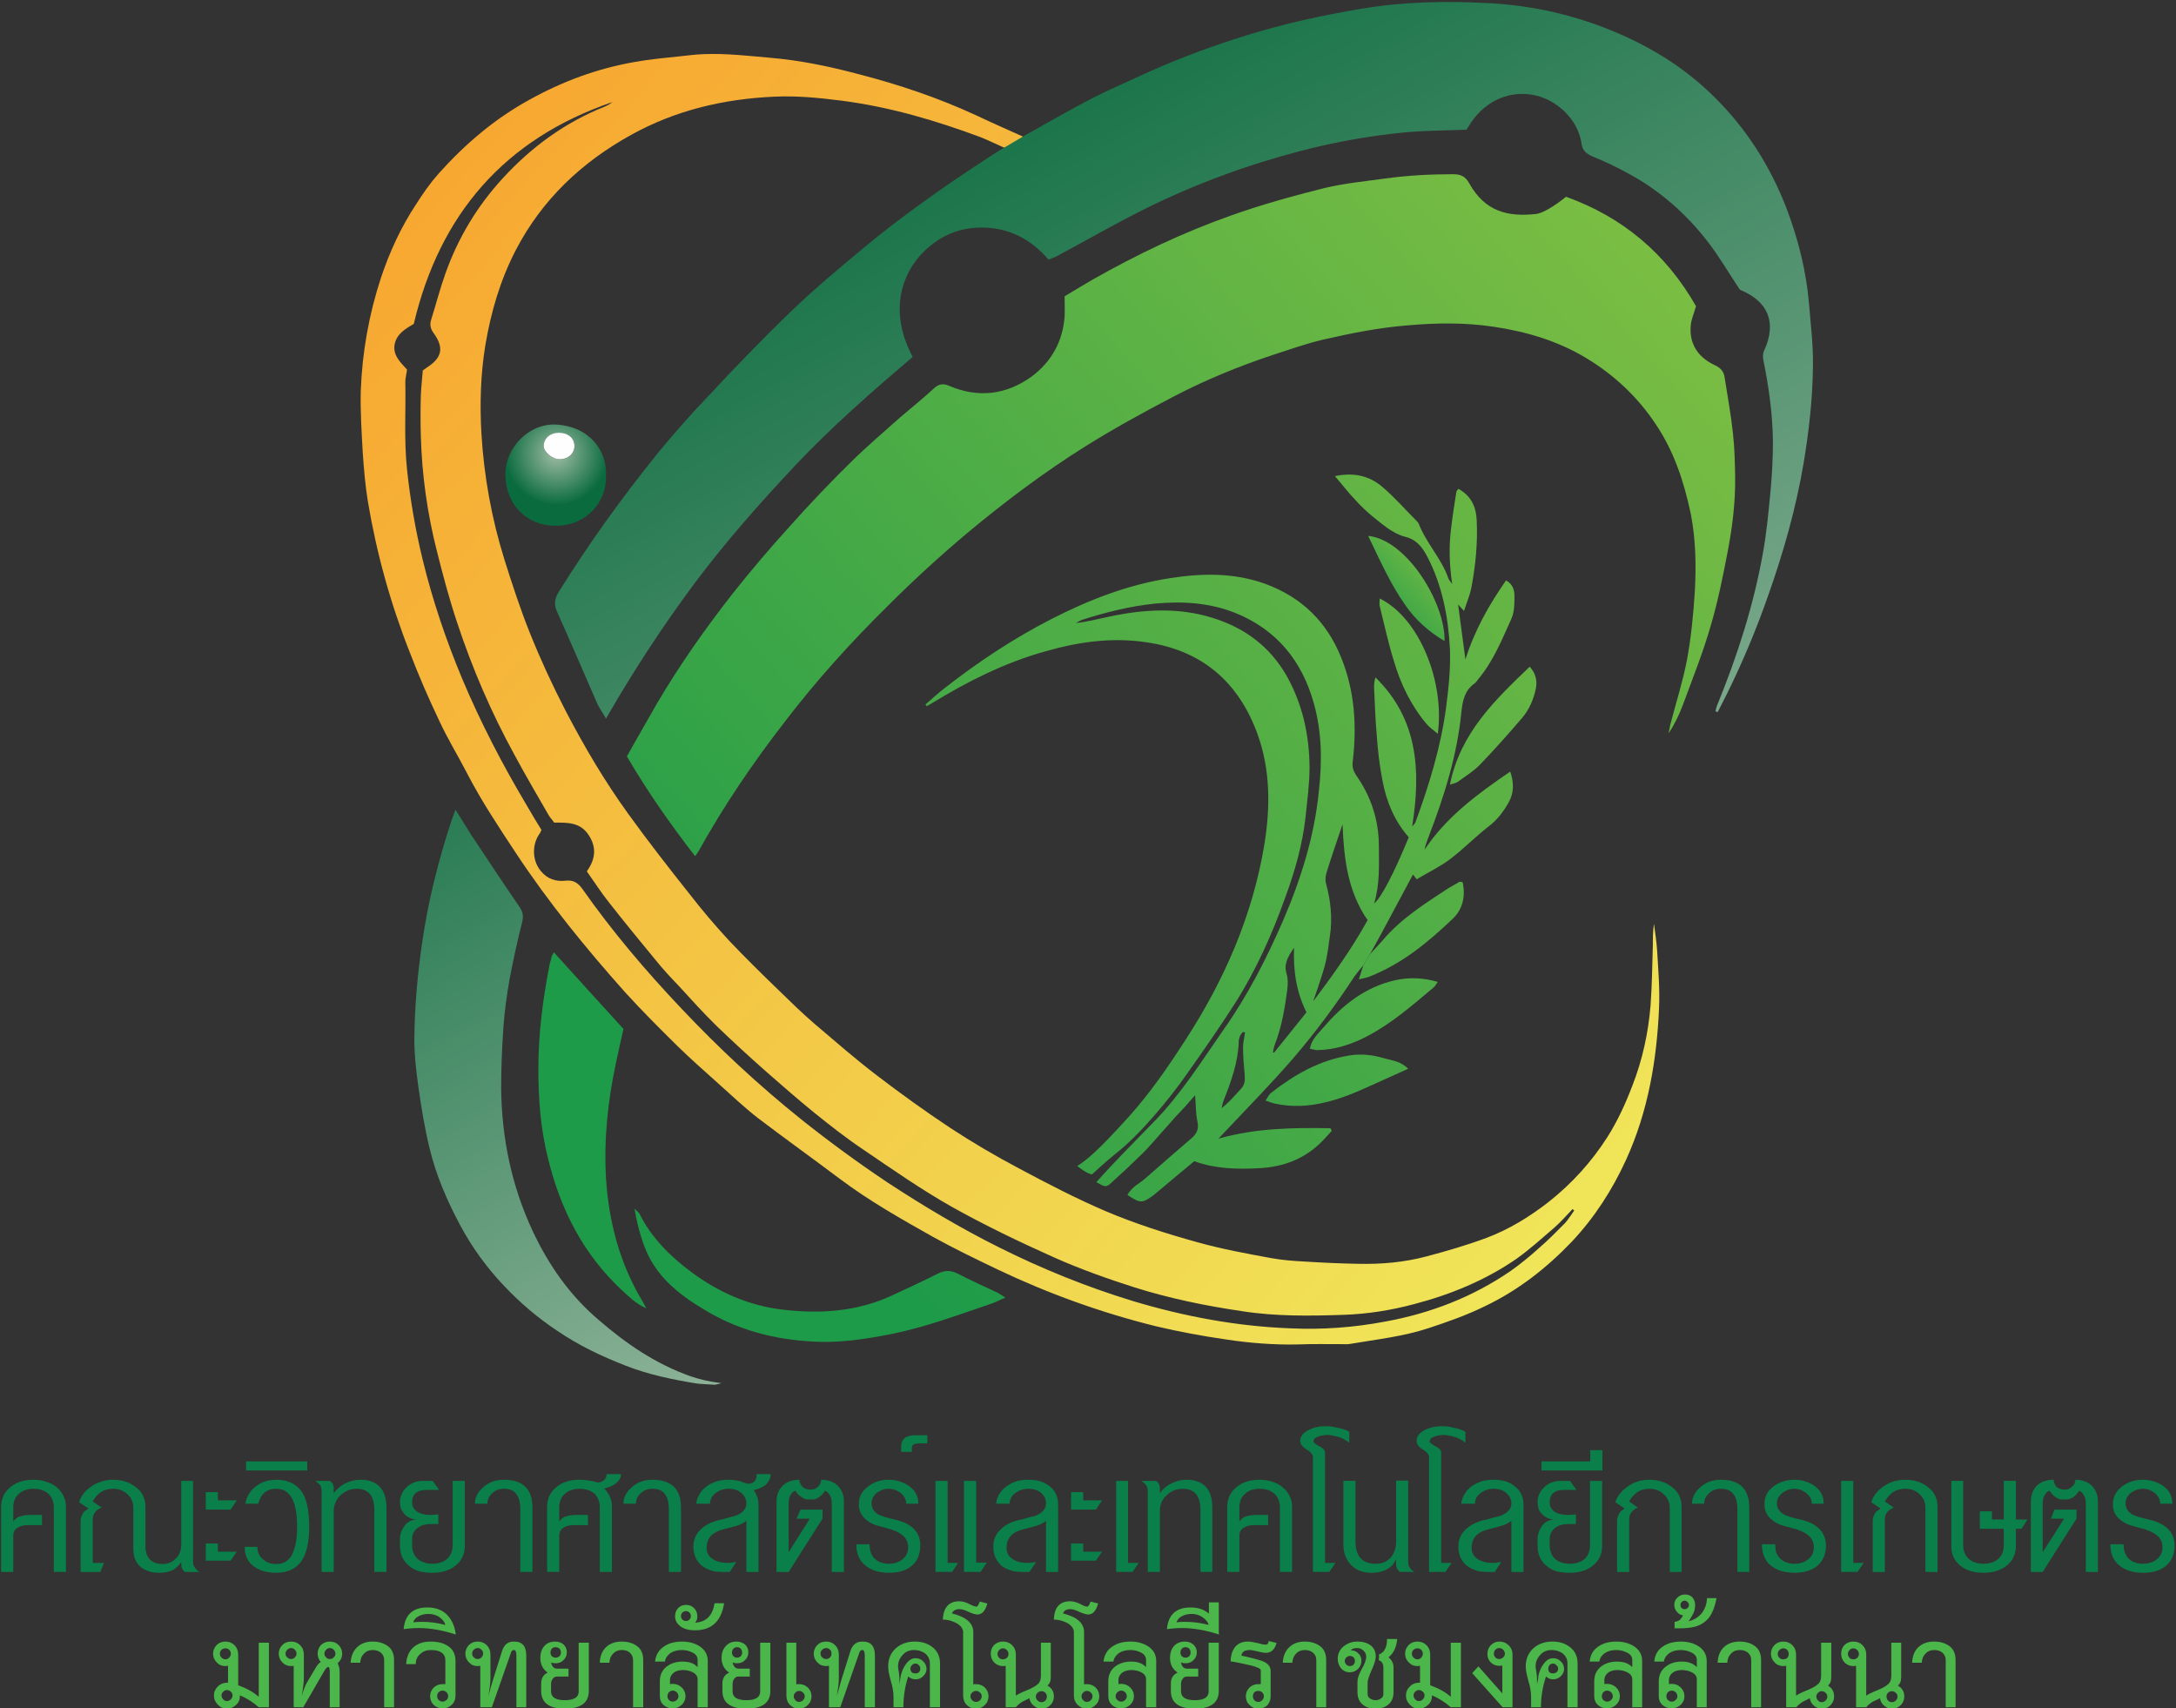 <svg version="1.2" xmlns="http://www.w3.org/2000/svg" viewBox="0 0 772 606" width="772" height="606"><rect x="0" y="0" width="772" height="606" fill="#333333" stroke="none"/><defs><linearGradient id="P" gradientUnits="userSpaceOnUse"/><linearGradient id="g1" x2="1" href="#P" gradientTransform="matrix(480.638,445.383,-258.223,278.663,342.275,-206.479)"><stop stop-color="#f8a32e"/><stop offset="1" stop-color="#efeb5d"/></linearGradient><linearGradient id="g2" x2="1" href="#P" gradientTransform="matrix(259.876,451.831,-685.153,394.074,433.699,-101.416)"><stop offset=".07" stop-color="#0a6b3f"/><stop offset="1" stop-color="#a1bda5"/></linearGradient><linearGradient id="g3" x2="1" href="#P" gradientTransform="matrix(182.017,316.462,-105.539,60.702,286.454,103.645)"><stop offset=".07" stop-color="#0a6b3f"/><stop offset="1" stop-color="#a1bda5"/></linearGradient><radialGradient id="g4" cx="0" cy="0" r="1" href="#P" gradientTransform="matrix(-1,18.332,-18.332,-1,197.395,160.865)"><stop stop-color="#a1bda5"/><stop offset="1" stop-color="#0a6b3f"/></radialGradient><linearGradient id="g5" x2="1" href="#P" gradientTransform="matrix(429.357,-383.559,256.384,286.996,82.223,296.19)"><stop offset=".07" stop-color="#1e9b49"/><stop offset="1" stop-color="#87c242"/></linearGradient><linearGradient id="g6" x2="1" href="#P" gradientTransform="matrix(469.575,-419.487,335.782,375.875,68.768,351.519)"><stop offset=".07" stop-color="#1e9b49"/><stop offset="1" stop-color="#87c242"/></linearGradient><linearGradient id="g7" x2="1" href="#P" gradientTransform="matrix(676.626,-604.453,1123.173,1257.282,91.964,257.492)"><stop offset=".07" stop-color="#1e9b49"/><stop offset="1" stop-color="#87c242"/></linearGradient><linearGradient id="g8" x2="1" href="#P" gradientTransform="matrix(566.45,-506.029,655.639,733.924,250.795,456.936)"><stop offset=".07" stop-color="#1e9b49"/><stop offset="1" stop-color="#87c242"/></linearGradient><linearGradient id="g9" x2="1" href="#P" gradientTransform="matrix(413.431,-369.332,212.161,237.493,301.605,525.43)"><stop offset=".07" stop-color="#1e9b49"/><stop offset="1" stop-color="#87c242"/></linearGradient><linearGradient id="g10" x2="1" href="#P" gradientTransform="matrix(383.496,-342.59,111.141,124.412,303.34,505.095)"><stop offset=".07" stop-color="#1e9b49"/><stop offset="1" stop-color="#87c242"/></linearGradient><linearGradient id="g11" x2="1" href="#P" gradientTransform="matrix(934.014,-834.386,2157.555,2415.172,-133.026,728.941)"><stop offset=".07" stop-color="#1e9b49"/><stop offset="1" stop-color="#87c242"/></linearGradient><linearGradient id="g12" x2="1" href="#P" gradientTransform="matrix(388.673,-347.215,101.071,113.14,253.139,458.121)"><stop offset=".07" stop-color="#1e9b49"/><stop offset="1" stop-color="#87c242"/></linearGradient><linearGradient id="g13" x2="1" href="#P" gradientTransform="matrix(378.364,-338.005,77.159,86.372,290.356,486.313)"><stop offset=".07" stop-color="#1e9b49"/><stop offset="1" stop-color="#87c242"/></linearGradient><linearGradient id="g14" x2="1" href="#P" gradientTransform="matrix(33.575,-29.994,115.032,128.767,461.469,200.592)"><stop offset=".07" stop-color="#1e9b49"/><stop offset="1" stop-color="#87c242"/></linearGradient></defs><style>.a{fill:url(#g1)}.b{fill:url(#g2)}.c{fill:url(#g3)}.d{fill:url(#g4)}.e{fill:url(#g5)}.f{fill:url(#g6)}.g{fill:url(#g7)}.h{fill:url(#g8)}.i{fill:url(#g9)}.j{fill:url(#g10)}.k{fill:url(#g11)}.l{fill:url(#g12)}.m{fill:url(#g13)}.n{fill:url(#g14)}.o{fill:#fefefe}.p{fill:#0a7f49}.q{fill:#4bb74a}</style><path fill-rule="evenodd" class="a" d="m587.9 337c0.4 6.8 1 13.7 0.7 20.5-0.8 18.6-3.9 36.8-11.7 53.9-4.9 10.7-11.2 20.5-19.3 29.1-9 9.4-19.1 17.3-30.9 22.9-6.3 3.1-13.1 5.5-19.8 7.7-9 3-18.5 4-27.8 5.6-1 0.2-2.1 0.1-3.1 0.1-5.2 0-10.3-0.1-15.4 0.1-8.7 0.2-17.4-0.5-25.9-1.8-8.2-1.2-16.4-2.7-24.4-4.6-19.5-4.8-38.3-11.6-56.4-20.2-7.7-3.7-15.4-7.4-22.8-11.5-11.4-6.4-22.7-12.8-33.1-20.6-9.7-7.3-19.5-14.3-29.1-21.6-4.9-3.8-9.4-8.1-14-12.2-4.9-4.4-9.8-8.7-14.5-13.3-6.4-6.3-12.7-12.6-18.7-19.2-13.9-15.6-27.1-31.8-38.6-49.2-6.2-9.4-12.4-18.7-17.5-28.6-3.2-6.2-6.9-12.2-9.8-18.5-3.7-7.8-7.2-15.8-10.3-23.9-6.9-17.4-11.9-35.4-15-53.9-0.9-5.6-1.4-11.4-1.8-17.2-0.4-7.3-0.9-14.7-0.7-22 0.5-13.7 2.9-27.1 7.2-40.2 3.1-9.2 7.1-17.9 12.4-25.9 2.4-3.8 5-7.5 7.9-10.8 9.4-10.5 19.9-19.5 32.3-26.3 11.7-6.5 24.1-11.1 37.3-13.4 5.5-1 11.2-1.5 16.8-2.1 2.6-0.3 5.2-0.6 7.8-0.7 7.9-0.3 15.7 0.6 23.6 1.3 10.7 0.9 21.1 3.1 31.3 5.8 14.3 3.7 28.3 8.4 41.7 14.6 4.2 2 12.9 5.9 17.2 7.8-0.7 0.3 0.1-0.3-0.6 0.1-1.4 0.9-3.6 2.5-5.1 3-0.1 0-1.5 0.6-1.5 0.6-1.6-0.7-6.7-3.1-8.3-3.7-16.1-6-32.4-10.8-49.5-13-7.9-1-15.9-1.8-23.9-1.4-17.8 0.8-34.9 4.8-50.6 13.5-17.6 9.7-31.7 23-41 40.9-5.5 10.6-8.8 21.9-10.8 33.7-1.7 10.4-2 20.9-1.4 31.4 0.9 15.1 3.6 30 8.1 44.5 2.8 8.9 5.7 17.8 9.2 26.5 3.7 9.2 7.9 18.3 12.5 27.2 6.6 12.7 13.9 25.1 22.3 36.7 7 9.7 14.4 19.2 21.8 28.5 4.4 5.7 9.1 11.2 14 16.5 5.7 6 11.6 11.8 17.5 17.5 4.2 4.1 8.3 8.1 12.7 11.9 7.3 6.2 14.5 12.5 22.1 18.3 8.5 6.5 17.1 12.7 26 18.6 7.9 5.2 16.1 10 24.4 14.4 10.1 5.4 20.3 10.7 30.8 15.2 10.6 4.5 21.6 8 32.8 11.1 8.6 2.4 17.4 4 26.1 5.6 3.9 0.7 7.8 1 11.8 1.2 6.3 0.4 12.6 0.7 18.9 0.8 8.1 0.2 16.3-0.5 24.2-2.6 7.2-1.9 14.4-4 21.4-6.6 8-3 15.3-7.5 22.1-12.8 8.2-6.5 15.2-14.2 20.8-23 3.6-5.7 6.4-11.8 8.8-18.1 3.6-9.2 5.7-18.8 6.5-28.7 0.5-7.1 0.6-14.2 0.8-21.2 0-2.5 0-5 0.4-7.6 0.4 3.1 0.9 6.2 1.1 9.3zm-29.4 92.4q-0.3-0.2-0.6-0.5c-2.2 2.3-4.3 4.7-6.6 6.7-4.3 3.7-8.5 7.5-13.1 10.8-11.1 7.7-23.5 12.8-36.5 16.2-8.2 2.2-16.5 3.5-24.9 3.8-12.1 0.4-24.1 0.6-36.2-1.3-12.9-1.9-25.6-4.5-38-8.4-9.7-3.1-19.3-6.5-28.5-10.6-12.3-5.5-24.6-11.4-36.4-18-10.8-6.1-21.1-13.3-31.4-20.3-6-4-11.7-8.5-17.3-13-5.8-4.7-11.5-9.7-17.1-14.6-6-5.3-11.9-10.7-17.7-16.3-4.7-4.6-9.1-9.5-13.5-14.3-2.7-2.8-5.4-5.7-7.9-8.8-5.6-6.8-11.2-13.6-16.6-20.5-2.9-3.6-5.3-7.4-8-11.2 3.1-4.4 3.5-8.5 0.7-12.8-3-4.7-7.6-4.5-12.3-4.5-0.7-1.1-1.6-1.9-2.1-2.9-4-7-8.1-13.9-11.9-21-8.3-15.1-15.1-30.9-20.5-47.3-2.7-8.1-4.9-16.4-7-24.7q-5.2-20.3-5.8-41.2-0.2-7.1 0-14.3c0.1-3.1 0.5-6.2 0.7-9 0.8-0.5 1.1-0.8 1.4-1 5.5-3.5 6.2-7.1 2.4-12.3-1.1-1.5-1.4-3-0.8-4.8 1.7-5.4 3.1-10.9 5-16.2 4.5-12.7 11.3-24 20.4-33.9 10.2-11.1 22.1-19.8 36.2-25.4q0.7-0.3 1.4-0.7c0.4-0.2 0.8-0.6 1.3-0.9-38.3 13.1-61.3 39.8-70.5 78.7-3.1 1.8-6.1 3.6-6.8 7.3-0.7 4 2.3 6.5 4.4 8.9-0.2 1.7-0.6 3-0.6 4.3 0.2 10.4-0.5 20.7 0.6 31.1q1.7 16.1 5.5 31.8c3.5 14.5 8.3 28.6 14 42.3 6.6 15.7 14.4 30.7 23.1 45.3 1.7 2.9 3.4 5.8 5.1 8.5-0.4 0.8-0.5 1.2-0.8 1.5-2.7 4-2.4 9.6 0.6 13.1 2.3 2.8 5.3 3.8 8.8 3.4 2.7-0.3 4.3 0.7 5.9 2.9 10.6 15.1 22.5 29.1 35.2 42.5 13.2 14 27.4 27.2 42.5 39.3q14.8 11.8 30.5 22.3c12.8 8.4 25.9 16.2 39.5 23 15.4 7.7 31.2 14.1 47.6 19.1 18.3 5.5 37 9 56.1 9.7 11.2 0.5 22.3-0.3 33.4-2.4 16-2.9 31.1-8.7 44.6-18 3.4-2.4 6.7-5.1 9.8-7.9 3.3-2.8 6.3-5.9 9.4-9 1.2-1.3 2.2-3 3.3-4.5z"/><path class="b" d="m641.8 107.7c-1-11.6-3.8-22.7-7.9-33.6-5.8-15.1-14.3-28.5-25.8-39.8-9.7-9.6-21.1-16.9-33.6-22.3-14.9-6.5-30.5-10.1-46.6-10.9-15-0.8-30-0.5-44.9 2-13.8 2.3-27.4 5.3-40.7 9.4-11.8 3.7-23.4 7.9-34.7 13-6.8 3.1-13.7 6.1-20.4 9.5-7.5 3.9-14.8 8.1-22.1 12.2-0.7 0.3-9.1 5.4-10.3 6q-1.8 1.2-3.7 2.4c-15.7 10.2-31 20.9-45.4 32.9-8.5 7.1-17 14.2-24.9 21.8-10.3 9.9-20.1 20.1-29.8 30.5-6.3 6.6-12.3 13.4-18 20.4-12.6 15.6-24.2 31.8-34.8 48.8-1.4 2.3-1.7 4.3-0.7 6.7 4.9 10.9 9.6 21.9 14.4 32.9 0.8 1.7 1.9 3.2 3.1 5.3 9.7-16.9 20-32.6 31.2-47.7 11.2-15 23.6-29 36.4-42.6 12.9-13.6 27-25.9 41.2-38-9.6-18-2.5-32.3 6-39.2 4.3-3.6 9.3-5.9 15-6.5 11-1.1 20.1 2.9 27.2 11.2 1.2-0.5 2.1-0.8 2.9-1.2 10.4-5.6 20.7-11.5 31.3-16.8 17.7-8.8 36.2-15.6 55.4-20.6q18-4.7 36.4-6.5c7.3-0.7 14.7-0.7 22.3-1 0.1-0.2 0.4-0.7 0.7-1.1 4.9-8.4 13.5-12.8 22.5-11.3 8.3 1.3 16.4 8.5 17.6 17.4 0.3 2.4 1.8 3.6 3.9 4.5 4.4 1.8 8.7 3.8 12.8 6.1 11.1 6 20.5 14.3 28.2 24.3 4 5.2 7.3 10.9 11.3 16.9-0.2-0.2 0.1 0 0.5 0.2 9.6 4.1 12.5 11.5 8.2 21.1-0.7 1.4-0.6 2.6-0.3 4.1 1.9 9.4 3.2 18.9 3.3 28.5 0 5.7-0.3 11.3-0.8 16.9-0.7 7.5-1.4 15-2.7 22.3-3.3 18.7-9.1 36.7-16.3 54.3-0.3 0.7-0.4 1.4-0.6 2.1q0.4 0.2 0.8 0.3 1.6-3.1 3.2-6.3 8.5-17.2 14.8-35.3c5.4-15.3 9.8-30.8 12.5-46.8 1.9-11.4 3.2-22.9 3.3-34.5 0.1-7.3-0.8-14.6-1.4-22z"/><path class="c" d="m255.3 490.8c-0.4 0.1-1.4 0.4-1.7 0.4-0.5 0-1.1-0.1-1.7-0.1q-2.2-0.1-4.5-0.3c-8.7-1.4-17.4-3.2-25.5-6.4-8.5-3.3-16.7-7.2-24.3-12.4-6.8-4.5-13-9.8-18.6-15.7q-9.3-9.7-15.7-21.6c-4.7-8.8-8.6-17.8-10.9-27.4-1.7-7-2.9-14.2-3.9-21.3-0.8-5.7-1.5-11.5-1.5-17.3 0.1-11.5 1.1-23 2.8-34.5 2.1-14.6 5.7-28.8 10.3-42.9 0.4-1.2 0.9-2.4 1.5-4.1 2.1 3.3 3.8 6.2 5.6 9 5.6 8.4 11.2 16.9 16.9 25.2 1.3 1.8 1.7 3.3 1.2 5.5-1.7 6.7-3.2 13.5-4.5 20.4-1 5.6-1.8 11.4-2.2 17.1-0.5 7.2-0.8 14.5-0.8 21.7 0.2 17.6 3.7 34.5 11.1 50.4 5.7 12.2 13.3 23.1 23.6 31.8 9.4 8.1 19.8 15.4 32.5 19.9 3.7 1.2 5.6 1.7 11.3 2.5-0.3-0.1-0.4 0-1 0.1z"/><path fill-rule="evenodd" class="d" d="m215 168.8c0.2 9.2-6.7 17.6-17.8 17.7-10.2 0.1-17.8-7.4-17.9-18.1-0.1-9.7 8.5-18.3 17.9-17.8 12 0.6 18.3 9.4 17.8 18.2zm-11.2-10.5c0-2.8-2.3-4.8-5.5-4.7-3.1 0-5.4 1.9-5.4 4.5-0.1 2.3 3 4.8 5.7 4.8 3 0.1 5.2-2 5.2-4.6z"/><path class="e" d="m246.6 303.7c-8.8-11.4-16.9-22.9-24.2-35.4 3.6-6.3 7.1-12.6 10.7-18.8 8-13.6 17.1-26.5 26.8-38.9 6.5-8.2 13.2-16.1 20.2-23.8q10.6-11.9 22-23.1c5.5-5.4 11.4-10.4 17.2-15.6 4-3.4 8.1-6.7 12-10.3 1.6-1.5 3.1-1.9 5.3-1 10.4 4.5 20.4 3.3 29.5-3.3 6.9-5.2 10.9-12.3 11.6-21.1 0.1-2.4 0-4.8 0-7.3 3.4-2 6.6-4 9.9-5.9 15.7-8.9 32-16.7 49-22.7 10.9-3.9 22.1-7 33.3-9.8 7.1-1.7 14.5-2.4 21.7-3.4 8-1.1 16-1.5 24-1.5 2.7 0 4.3 0.8 5.7 3.3 5.6 10 13.7 11.9 23.7 10.8 2.4-0.3 6.5-2.8 10.6-6.1 20.1 7.2 35.5 20.2 46.1 38.8-0.6 2.3-1.5 4.2-1.8 6.3-0.8 6.4 2 11.6 8.4 14.6 2.2 1 3.3 2.3 3.6 4.6 1 6.5 2.2 12.9 2.9 19.5 0.6 5.2 0.7 10.4 0.8 15.7 0.1 8.9-1 17.8-2.7 26.6-1.7 8.9-3.5 17.8-6.1 26.5-2.7 9.3-6.3 18.3-9.7 27.5-1.3 3.5-2.9 6.9-5.1 10.2 0.2-0.9 0.3-1.8 0.5-2.7 2-7.8 4.5-15.5 6-23.3 1.5-8.1 2.3-16.4 2.8-24.6 0.5-9.2 0.3-18.4-1.5-27.5-2.4-11.2-5.9-21.9-12.3-31.4-6.4-9.7-14.7-17.5-24.6-23.5-10.2-6.2-21.5-9.5-33-11.2-10-1.5-20.2-1.4-30.3-0.5-10.3 0.8-20.3 2.8-30.3 5.1-6 1.4-11.8 3.5-17.7 5.4-12.1 4-24 8.9-35.3 14.8-10.7 5.6-21.3 11.4-31.5 17.8-14.5 9.1-28.2 19.4-41.3 30.3-9.9 8.3-19.4 17-28.5 26.1-13 12.8-25.3 26.4-36.4 40.9-11.4 14.7-21.8 30-30.8 46.2-0.2 0.4-0.5 0.7-1.2 1.7z"/><path fill-rule="evenodd" class="f" d="m535.8 273.7c1.4 4.1 1.3 7.7-0.6 11-1.8 3.2-4 6.1-7 8.4-4.8 3.7-9 8.1-13.8 11.7-3.6 2.7-7.6 4.6-11.8 7.1-0.6-0.8-1-1.3-1.3-1.7-3.7 6.9-7.4 13.8-11.1 20.7-1.4 2.6-2.8 5.1-4.2 7.6q-1.2 1.9-2.3 3.9c-1.1 1.3-2.2 2.6-3.2 4-6.6 10.1-13.8 19.8-21.7 29-7.5 8.7-15.5 16.8-23.3 25.1-0.9 1-1.8 1.9-3.2 3.4 13.5-3.8 26.6-3.9 39.7-3.7q0.3 0.5 0.5 0.9c-1.1 1.2-2.2 2.5-3.3 3.6-6.2 6.4-14 9.3-22.7 9.7-7.7 0.4-15.5 0.2-22.8-2.5-4.2 3.5-8.2 6.8-12.1 10.1-0.8 0.7-1.6 1.3-2.4 2-4 2.9-4.6 2.9-9.2-0.1 1.5-3 4.6-4.2 6.8-6.3 5.3-4.7 10.7-9.3 16.1-14 1.8-1.6 2.5-3.3 1.9-5.9-0.6-2.8-0.5-5.7-0.8-9.2-1.4 1.5-2.4 2.8-3.5 4-1.1 1.2-2.3 2.4-3.5 3.7-1.6 1.8-3.1 3.6-4.7 5.3-2.3 2.6-4.5 5.2-6.9 7.6q-5.6 5.5-11.5 10.8c-1.5 1.3-2.1 1.1-5-0.6q0 0 0.1 0c6.5-7.3 13.5-14.3 20.3-21.3 9.5-9.6 17.3-22 25.1-33.2 8.3-11.8 14.9-24.7 20.7-38 6.4-14.8 11.2-30 12.8-46.1 1.2-10.6 1.1-21-1.8-31.3-4.2-15-13.2-26.1-27.9-32-9.1-3.6-18.5-4.2-28.3-3.3-9 0.9-17.6 3.1-26.1 5.8-0.7 0.3-1.4 0.7-2.1 1.1 4.1-0.4 8-1.5 12-2.3 12.2-2.6 24.5-3.3 36.6 0.5 11.2 3.5 20.1 10 26.1 20.4 5.7 10.1 8.1 21 8.2 32.5 0 5.9-0.8 11.7-1.4 17.6-1.1 9.9-3.8 19.4-7.2 28.6-4.7 13.2-10.4 25.9-17.9 37.7-5.4 8.4-11.1 16.6-16.9 24.8-6.2 8.9-16.9 21.9-25.6 28.6-2.7 2.1-8.2 7.2-8.2 7.2 0 0-1.8-0.2-5.2-3 3.4-2.2 6.9-4.9 18.4-17.6 7.6-8.5 14-17.8 20.1-27.3 13.7-21.1 23.6-43.8 27.8-68.7 2.2-13.3 2.3-26.9-2.4-39.7-6.7-18.4-19.7-29.7-39.6-32.5-12.2-1.8-24-0.1-35.8 3.3-14.3 4-27.4 10.6-40 18.3q-1 0.6-1.9 1.1l-0.5-0.6c2.2-1.9 4.4-3.9 6.7-5.7 11.9-9.3 24.5-17.7 38-24.6 13.3-6.8 27.1-12.2 42-14.5 11.4-1.8 22.8-2 33.9 2 12.8 4.7 21.8 13.4 26.9 26.1 4.9 12 5.6 24.5 4.1 37.2-0.2 1.6 0.2 2.9 1.1 4.4 5.4 7.6 8.2 16.1 8.2 25.4 0 6.7 0.4 13.4-1.7 20.3 2.5-2 7-10.6 12.3-23.5-5-5.7-7.9-12.5-9.3-20-1.1-5.5-1.7-11.1-2.1-16.7-0.5-5.4-0.6-10.8-0.9-16.2 0-1.2 0-2.5 0.5-3.8 15 14.7 16.2 32.9 13 52.9 0.7-0.9 1.1-1.2 1.2-1.6 4.8-13.1 8.9-26.4 10.8-40.3 0.9-7 1.7-14.1 1.4-21.2-0.6-11.3-2.7-22.4-8-32.6-1.8-3.4-3.8-6.1-7.9-7.1-4.6-1.2-8.2-4.6-11.9-7.5-2-1.7-3.9-3.5-5.7-5.5-2.5-2.6-4.7-5.5-7.3-8.5 6.5-1.4 12.1-0.2 16.7 3.7 4.4 3.7 8.2 8.1 12.3 12.2 0.2 0.2 0.5 0.6 0.7 0.9 2.7 7 8.2 12.5 10.6 19.6 0.2 0.5 0.6 0.8 1.3 1.9-1-7-1.2-13.3-0.4-19.6 0.5-4.4 1.2-8.8 1.9-13.2 0.1-0.3 0.4-0.6 0.7-1 4.6 2.5 6.3 6.5 6.5 11.1 0.4 8.1-0.4 16.1-1.9 24-0.5 2.6-1.6 5.1-2.6 8.2-1-1.1-1.6-1.7-2.1-2.3 0.8 6.3 1.7 12.6 2.6 19.5 3.3-10.4 8.4-19.4 14.4-28 2.5 1.3 3 3.6 3 5.5 0 2.7 0 5.7-1.1 8.1-3.3 7.3-6.3 14.8-11.5 21.1-0.5 0.6-0.9 1.3-1.5 1.8-3.5 2.4-4.3 6.1-4.7 9.9-1.5 15.6-6.2 30.4-11.8 44.9-0.5 1.3-1 2.6-1.3 4.2 7.8-11.7 18.7-19.7 30.4-27.7zm-94.8 97.8c0-1.8 0.5-3.5 0.7-5.3q-0.4-0.1-0.8-0.1c-0.3 0.4-0.7 0.8-0.9 1.2-0.2 0.6-0.5 1.3-0.5 1.9-0.2 7.5-2.7 14.4-5.4 21.2-0.3 0.8-0.5 1.8-0.7 2.7 2.7-2.1 4.7-4.5 6.8-6.8 1.5-1.5 1.5-3.1 1.4-5-0.3-3.3-0.6-6.5-0.6-9.8zm22.5-12.4c-3.6-7.3-4.7-14.6-4.4-22.9-2.4 3.4-3.7 6-2.6 9.4 0.5 1.7 0.4 3.7 0.2 5.5-0.9 6.5-1.9 12.9-4.3 19.1-0.4 1-0.6 2-0.8 3.1q0.2 0 0.4 0.1c3.9-4.8 7.8-9.7 11.5-14.3zm21.7-32.7c-7-10.1-8.4-21.6-8.9-34-2 6-3.9 11.4-5.6 16.9-0.4 1.2-0.6 2.7-0.3 3.9 1.7 6.2 2.4 12.6 1.4 19-0.5 3.5-0.9 7-1.8 10.4-1.2 4.3-2.7 8.4-4.1 12.6 6.9-9.2 13.6-18.5 19.3-28.8z"/><path class="g" d="m196.5 337.8c8.3 9.2 16.3 18 24.7 27.2-0.9 3.8-1.8 8-2.7 12.2-2.9 13.5-4.3 27.1-3.5 40.8 1 15.5 4.9 30.3 13 43.7 0.3 0.6 0.6 1.1 1.3 2.4-3.8-1.7-6-4-8.4-6.2-13.9-12.8-22.1-28.9-26.5-47.1-2.6-10.3-3.4-20.9-3.4-31.6 0-12.6 1.6-24.9 4-37.1 0.2-0.9 0.5-1.8 0.7-2.7 0.1-0.4 0.3-0.7 0.8-1.6z"/><path class="h" d="m356.7 460.3c-2 0.8-3.2 1.5-4.6 2-11.8 4-23.5 8.4-35.8 10.9-8.1 1.6-16.3 2.9-24.6 2.8-14.2-0.3-27.7-3.3-40.1-10.4-3.2-1.9-6.5-3.9-9.5-6.2-5.7-4.4-9.9-9-12.8-15.6-1.8-4.2-3.3-9.7-4.2-15.1 1 0.9 1.7 1.7 1.7 1.7 4.3 8.7 11 15.3 18.7 21 9.5 7 20.1 11.7 31.7 13.1 13.7 1.7 27.4 0.8 40.2-5.4 5.1-2.4 10.2-4.7 15.3-7.3 2.4-1.2 4.6-1.3 7.1 0 4.6 2.4 9.4 4.5 14.2 6.8 0.7 0.4 1.3 0.8 2.7 1.7z"/><path class="i" d="m499.6 379.1c-3.1 1.4-5.7 2.6-8.4 3.8-6.8 3-13.5 6.4-20.9 8.1-6.1 1.5-12.2 1.8-18.3 0.4-0.9-0.2-1.7-0.6-3-1 0.7-1.1 1.2-2.1 1.9-2.7 8.3-6.5 17.2-11.6 27.8-13.3 4.3-0.7 8.4-0.2 12.4 1 2.8 0.8 5.8 1 8.5 3.7z"/><path class="j" d="m464.7 372c0.7-3.5 3-5.4 4.8-7.5 6.9-8.1 14.9-14.4 25.5-16.8 5-1.1 9.9-0.9 15.1 0.6-0.5 0.7-0.9 1.4-1.4 1.9-7.5 6.3-14.9 12.8-23.7 17.4-5.5 2.9-11.4 4.8-17.7 4.9-0.7 0-1.5-0.3-2.6-0.5z"/><path class="k" d="m510.1 260.3c-1.6-1.4-2.9-2.2-3.9-3.4-5.6-6.6-9.3-14.3-11.7-22.5-2-6.4-3.4-13-5-19.4-0.2-0.8 0-1.7 0-2.7 14.2 7 23.1 29.7 20.6 48z"/><path class="l" d="m514.4 278.3c3.7-18.3 15.9-29.9 28.3-41.8 2.2 2.4 2.7 5 2.2 7.7-0.8 3.9-2.4 7.6-5 10.6-4.8 5.6-9.7 11.1-14.8 16.4-2.3 2.4-5.3 4.2-8 6.2-0.6 0.4-1.4 0.5-2.7 0.9z"/><path class="m" d="m483.7 342.4q1.1-2 2.3-3.9c1.5-1.6 3-3.2 4.5-4.9 6.5-7.7 14.9-13 23.3-18.5 1.3-0.8 2.7-1.5 4-2.3 0.2-0.1 0.5 0.1 1.1 0.1 1.1 4.9 0.1 9.6-3.5 13-8.7 8.3-18 16-29.5 20.5-1 0.4-2.1 0.6-3.8 1 0.7-2.1 1.1-3.6 1.6-5z"/><path class="n" d="m485.4 190.1c13.6 1.3 27.4 23.7 27.1 37.3-5.6-3.3-10.3-7.5-13.9-12.7-5.3-7.5-9-15.9-13.2-24.6z"/><path class="o" d="m203.8 158.2c0-2.8-2.3-4.7-5.5-4.7-3.1 0-5.4 2-5.4 4.6-0.1 2.2 3 4.8 5.7 4.8 3 0 5.2-2 5.2-4.7z"/><path class="p" d="m19.1 557.6v-22.8q0-3-1.9-4.9-0.9-0.8-2.2-1.3-1.3-0.5-3.1-0.5-3.2 0-5.2 1.8-2 1.7-2 4.9v4.9q0.8-1.1 2-1.7l1.5-0.4 1.8-0.2h4.9v3.6h-5.2q-2.1 0-3.6 1-1.4 0.9-1.4 2.9v12.7h-4.3v-23q0-4.4 3.2-7 3.1-2.7 8.3-2.7 2.4 0 4.5 0.7 2.1 0.7 3.7 1.9 1.5 1.3 2.4 3.1 0.9 1.8 0.9 4v23z"/><path class="p" d="m65.6 557.6q-1.3-1-1.3-2.7v-0.9q-0.7 1.4-2.7 2.8-2.1 1.1-5.1 1.1-3.9 0-6.4-1.9-2.8-2.3-2.8-6.5v-14.7q0-2.8-2-4.7-2.1-2-5.1-2-2.6 0-4.4 1.2-1.8 1.2-2.9 3.3l3.2 2.2q-1.2 0.3-2.2 1.4-1 1.1-1 2.7v15.5h4l-1.3 3.2h-7v-18.2q0-1.3 1-2.9 0.3-0.4 0.8-0.7 0.4-0.3 1-0.7l-3.3-2.2q0.8-3.1 4-5.4 3.5-2.6 8.1-2.6 4.7 0 8.1 2.7 3.3 2.5 3.3 7v14q0 3.1 1.9 4.9 0.8 0.6 1.9 1 1.1 0.3 2.3 0.3 2.8 0 4.6-1.9 2-1.8 2-5v-22.6h4.2v28.6l0.1 1.2q0.1 0.3 0.3 0.5 0.1 0.2 0.3 0.6l0.6 0.7 0.9 0.7z"/><path class="p" d="m81.8 535.5h-8.8v-6.2h4.3v2.9h6.7zm0 18.1h-8.8v-6.1h4.3v2.9h6.7z"/><path class="p" d="m106.7 554.1q-3 3.8-8.7 3.8-4.9 0-8-2.3-3.2-2.4-3.2-6.9h4.5q0 1.5 0.5 2.5 0.5 1.1 1.6 2 1.8 1.6 4.6 1.6 3.7 0 5.5-3.1 0.8-1.5 1.4-4.1 0.5-2.5 0.5-6.1 0-6.9-1.9-10.2-1.9-3.2-5.5-3.2-5 0-6.4 5.3h-4.5q0.2-1.8 1.2-3.4 0.9-1.6 2.4-2.7 1.4-1.1 3.3-1.8 1.9-0.6 4-0.6 5.8 0 8.8 3.9 2.9 3.8 2.9 12.7 0 8.6-3 12.6z"/><path class="p" d="m87.3 521.6v-3.2h21.7v3.2z"/><path class="p" d="m132.8 557.6v-22q0-7.5-6.3-7.5-1.6 0-3.1 0.6-1.4 0.6-2.6 1.7-1.1 1-1.7 2.4-0.7 1.5-0.7 3v21.8h-4.3v-28.6q0-1.3-0.4-2-0.5-0.7-1.8-1.7h5.1q1.4 0.9 1.4 2.7v1.7q1.1-1.6 3.2-3 1.3-0.8 3-1.3 1.6-0.5 3.4-0.5 4.2 0 6.6 2.4 2.5 2.5 2.5 7.4v22.9z"/><path class="p" d="m161.7 555.3q-3.2 2.6-8.3 2.6-2.6 0-4.6-0.5-2.1-0.6-3.7-2-3.2-2.6-3.2-7.1v-2.4q0-2.4 1.7-4.8 1.7-2.1 4.6-2.1-2.7 0-4.5-1.7-0.4-0.4-0.7-0.9-0.3-0.4-0.7-1-0.4-1.4-0.4-2.6 0-1.5 0.6-2.8 0.6-1.4 1.7-2.4 1.1-1.1 2.6-1.7 1.5-0.6 3.2-0.6h3.5l2.3 3.2h-4.4q-5.2 0-5.2 4.4 0 2.3 2.2 3.6 1.8 0.9 4.5 0.9l2.6-0.2v3.4h-2.6q-3 0-4.9 1.5-1.8 1.5-1.8 3.8v2.1q0 3.1 1.9 4.9 2 1.8 5.3 1.8 3.2 0 5.2-1.7 2-1.8 2-5v-22.7h4.3v23q0 4.4-3.2 7z"/><path class="p" d="m184.6 557.6v-22.2q0-3.6-1.4-5.4-1.3-1.9-4.4-1.9-2.5 0-4.2 1.6-1.7 1.6-1.7 3.7h-4.4q0-3.3 2.9-5.8 3-2.7 7.3-2.7 10.2 0 10.2 9.8v22.9z"/><path class="p" d="m218.6 526.1q-1 1-4.2 1.9 1.1 1.2 2 2.9 0.7 1.6 0.7 3.7v23h-4.3v-22.8q0-3-1.8-4.9-0.9-0.8-2.3-1.3-1.3-0.5-3.1-0.5-3.2 0-5.2 1.8-2 1.7-2 4.9v4.9q0.8-1.1 2-1.7l1.5-0.4 1.9-0.2h4.8v3.6h-5.2q-2.1 0-3.6 1-1.4 0.9-1.4 2.9v12.7h-4.3v-23q0-4.4 3.2-7 3.1-2.7 8.3-2.7 1.5 0 2 0.1 0.5 0 1.3 0.2l1.5 0.2 1.6 0.5q1.1 0 2.3-0.8 0.9-0.9 0.9-2.2h5.1q0 1.8-1.7 3.2z"/><path class="p" d="m237.3 557.6v-22.2q0-3.6-1.4-5.4-1.3-1.9-4.4-1.9-2.5 0-4.2 1.6-1.7 1.6-1.7 3.7h-4.4q0-3.3 2.9-5.8 3-2.7 7.3-2.7 10.2 0 10.2 9.8v22.9z"/><path class="p" d="m271.7 526.7q-1.7 1.3-4.3 1.9 0.3 0.3 0.7 1.1l0.5 1.2q0.5 1.4 0.5 2.8v23.9h-4.3v-18.1q-0.6 0.4-1.4 0.9-0.9 0.5-2.3 0.9l-4.5 1.2q-2.6 0.6-4.3 2.2-1.6 1.7-1.6 4.4 0 2.5 2.1 3.9 2.1 1.4 5.4 1.4h0.5q0.7 0 1.4-0.2l1.1-0.1-2.3 3.5h-1.3q-0.9 0-1 0-1.2 0-2.2-0.1-1 0-2-0.4-1.8-0.5-3.4-1.7-3-2.6-3-6.7 0-3.7 2.5-6.1 2.5-2.4 6.6-3.4 0.7-0.1 1.8-0.4 0.7-0.2 1.3-0.4 0.6-0.1 1.1-0.3 1.5-0.3 2.1-0.6 3.4-1.5 3.4-4.2 0-2.2-1.8-3.7-1.7-1.5-4.4-1.5-2.7 0-4.7 1.5-2 1.5-2 3.8h-4.9q0.2-1.8 1.2-3.4 0.9-1.6 2.4-2.7 1.5-1.1 3.5-1.8 2-0.6 4.2-0.6 2.1 0 4.2 0.5l2.5 0.9h0.6q0.7 0 1.6-0.4 1.2-0.9 1.2-2.3 0-0.7 0-0.7h5q0 2-1.7 3.8z"/><path class="p" d="m295.1 557.6v-24.3q0-1.8-0.7-2.9-0.7-1.3-1.7-1.6-0.6 1.1-2.1 2.3-0.3 0.2-0.6 0.3-0.4 0.2-0.8 0.4-0.4 0-0.9 0.1-0.5 0-0.9 0-1 0-1.6-0.1-0.7-0.2-1.5-0.8-1.3-0.8-2.1-2.2-0.9 0.2-1.7 1.4-0.7 1.2-0.7 3.1v17.3l7.5-11.9h-4.7l1.4-3.2h7.8v3.2l-12 18.9h-4.3v-25q0-3.4 2.2-5.6 2.2-2.1 5.9-2.1 0 1.2 1 2.4 0.5 0.5 1.2 0.8 0.8 0.3 1.7 0.3 1.7 0 2.8-1.1 1-1 1-2.4 3.7 0 5.9 2.1 2.2 2.2 2.2 5.6v25z"/><path class="p" d="m323.5 555.4q-2.9 2.5-8 2.5-5.4 0-8.5-2.6-3.2-2.6-3.2-7.5h4.7q0 1.4 0.4 2.7 0.3 1.2 1.3 2.3 2 1.9 5.1 1.9 1.5 0 2.7-0.4 1.2-0.3 2.2-1.2 2-1.5 2-4.3 0-2.6-2-4.2-2-1.7-6.2-2.7-2-0.5-3.6-1-1.5-0.6-2.7-1.5-3-2.2-3-5.7 0-2 0.7-3.5 0.8-1.5 2.4-2.8 3.2-2.5 7.5-2.5 4.1 0 7.3 2.3 3.2 2.3 3.2 6.2h-4.3q0-2.1-1.8-3.7-0.9-0.7-2.1-1.2-1.2-0.4-2.3-0.4-2.3 0-4.3 1.5-1.8 1.6-1.8 3.6 0 2.4 2.2 3.9 1.7 1 6 1.9 4.3 1 6.6 3.1 2.5 2.4 2.5 6.1 0 4.6-3 7.2z"/><path class="p" d="m326.4 512q-1.7 0-2.3 0.4-0.6 0.2-0.6 1.6v1h-3.8v-1.8q0-4.1 5.1-4.1h4.2v2.9z"/><path class="p" d="m337.8 557.6h-5.9v-32.3h4.3v29.1h3.7zm10.1 0h-5.9v-32.3h4.3v29h3.8z"/><path class="p" d="m371.1 557.6v-18.1q-0.5 0.4-1.4 0.9-0.8 0.5-2.2 0.9l-4.5 1.2q-2.7 0.6-4.3 2.2-1.6 1.7-1.6 4.4 0 2.5 2.1 3.9 2.1 1.4 5.3 1.4h0.6q0.7 0 1.4-0.2l1.1-0.1-2.4 3.5h-1.2q-0.9 0-1 0-1.2 0-2.2-0.1-1 0-2-0.4-1.9-0.5-3.5-1.7-2.9-2.6-2.9-6.7 0-3.7 2.5-6.1 2.4-2.4 6.5-3.4 0.8-0.1 1.8-0.4 0.8-0.2 1.4-0.4 0.6-0.1 1-0.3 1.6-0.3 2.2-0.6 3.3-1.5 3.3-4.2 0-2.2-1.7-3.7-1.7-1.5-4.5-1.5-2.6 0-4.7 1.5-2 1.5-2 3.8h-4.8q0.2-1.8 1.1-3.4 1-1.6 2.5-2.7 1.5-1.1 3.4-1.8 2-0.6 4.3-0.6 2.4 0 4.2 0.5 1.8 0.5 3.5 1.8 3 2.4 3 6.5v23.9z"/><path class="p" d="m388.8 535.5h-8.8v-6.2h4.3v2.9h6.7zm0 18.1h-8.8v-6.1h4.3v2.9h6.7z"/><path class="p" d="m401.8 557.6h-5.8v-32.3h4.2v29.1h3.8z"/><path class="p" d="m425.9 557.6v-22q0-7.5-6.3-7.5-1.7 0-3.1 0.6-1.5 0.6-2.6 1.7-1.1 1-1.8 2.4-0.6 1.5-0.6 3v21.8h-4.3v-28.6q0-1.3-0.5-2-0.4-0.7-1.7-1.7h5.1q1.4 0.9 1.4 2.7v1.7q1-1.6 3.1-3 1.4-0.8 3-1.3 1.6-0.5 3.4-0.5 4.2 0 6.7 2.4 2.4 2.5 2.4 7.4v22.9z"/><path class="p" d="m454.1 557.6v-22.8q0-3-1.9-4.9-0.9-0.8-2.2-1.3-1.3-0.5-3.1-0.5-3.3 0-5.2 1.8-2 1.7-2 4.9v4.9q0.8-1.1 2-1.7l1.5-0.4 1.8-0.2h4.9v3.6h-5.2q-2.1 0-3.6 1-1.4 0.9-1.4 2.9v12.7h-4.3v-23q0-4.4 3.2-7 3.1-2.7 8.3-2.7 2.4 0 4.5 0.7 2.1 0.7 3.6 1.9 1.6 1.3 2.5 3.1 0.9 1.8 0.9 4v23z"/><path class="p" d="m475.2 509.8q-0.5-0.1-1-0.3-0.6-0.1-1.1-0.2-1.2-0.3-2-0.3-1.9 0-3.4 0.6-1.7 0.5-1.7 1.7 0 0.6 2 1.7 2.1 1 2.1 2.3v39.1h3.7l-2.2 3.2h-5.8v-40.7q0-1.4-2.3-2.8-2.2-1.3-2.2-3 0-2.3 2.9-3.8 2.7-1.4 6-1.4l2.1 0.1 2.5 0.5q2.2 0.4 3.9 1.4v3.9q-1.4-1.2-3.5-2z"/><path class="p" d="m496.7 557.6q-1.4-1-1.4-2.8v-1.7q-0.5 1-1.1 1.8-0.5 0.7-1.5 1.4-2.5 1.6-6.1 1.6-4.4 0-7-2.5-3-2.9-3-7.6v-22.5h4.3v21.5q0 7.9 7.2 7.9 1.6 0 2.9-0.5 1.2-0.5 2.3-1.6 2-2.3 2-5.6v-21.8h4.3v28.6l0.1 1.2q0 0.5 0.4 1l0.7 0.9 1 0.7z"/><path class="p" d="m516.4 509.8q-0.5-0.1-1-0.3-0.6-0.1-1.1-0.2-1.2-0.3-2-0.3-1.9 0-3.4 0.6-1.6 0.5-1.7 1.7 0 0.6 2 1.7 2.1 1 2.1 2.3v39.1h3.7l-2.2 3.2h-5.8v-40.7q0-1.4-2.3-2.8-2.1-1.3-2.1-3 0-2.3 2.8-3.8 2.8-1.4 6.1-1.4l2.1 0.1 2.4 0.5q2.2 0.4 3.9 1.4v3.9q-1.3-1.2-3.5-2z"/><path class="p" d="m536.2 557.6v-18.1q-0.6 0.4-1.4 0.9-0.9 0.5-2.3 0.9l-4.5 1.2q-2.6 0.6-4.3 2.2-1.6 1.7-1.6 4.4 0 2.5 2.1 3.9 2.1 1.4 5.4 1.4h0.5q0.7 0 1.4-0.2l1.1-0.1-2.3 3.5h-1.3q-0.9 0-1 0-1.2 0-2.2-0.1-1 0-2-0.4-1.8-0.5-3.4-1.7-3-2.6-3-6.7 0-3.7 2.5-6.1 2.5-2.4 6.6-3.4 0.7-0.1 1.8-0.4 0.7-0.2 1.3-0.4 0.6-0.1 1.1-0.3 1.5-0.3 2.1-0.6 3.4-1.5 3.4-4.2 0-2.2-1.8-3.7-1.7-1.5-4.4-1.5-2.7 0-4.7 1.5-2 1.5-2 3.8h-4.9q0.2-1.8 1.2-3.4 0.9-1.6 2.4-2.7 1.5-1.1 3.5-1.8 2-0.6 4.2-0.6 2.4 0 4.3 0.5 1.8 0.5 3.4 1.8 3.1 2.4 3.1 6.5v23.9z"/><path class="p" d="m565.2 555.3q-3.2 2.6-8.2 2.6-2.6 0-4.7-0.5-2.1-0.6-3.7-2-3.1-2.6-3.1-7.1v-2.4q0-2.4 1.7-4.8 1.7-2.1 4.5-2.1-2.7 0-4.4-1.7-0.4-0.4-0.8-0.9-0.3-0.4-0.6-1-0.4-1.4-0.4-2.6 0-1.5 0.6-2.8 0.6-1.4 1.7-2.4 1.1-1.1 2.6-1.7 1.5-0.6 3.2-0.6h3.4l2.3 3.2h-4.4q-5.1 0-5.1 4.4 0 2.3 2.1 3.6 1.8 0.9 4.6 0.9l2.6-0.2v3.4h-2.6q-3.1 0-4.9 1.5-1.8 1.5-1.8 3.8v2.1q0 3.1 1.8 4.9 2 1.8 5.4 1.8 3.2 0 5.2-1.7 1.9-1.8 1.9-5v-22.7h4.3v23q0 4.4-3.2 7z"/><path class="p" d="m546.9 521.6v-3.2h17.3v-4h4.3v7.2z"/><path class="p" d="m592.4 557.6v-22.8q0-2.8-2.1-4.7-2-2-5.1-2-2.5 0-4.3 1.2-1.8 1.2-2.9 3.3l3.1 2.2q-1.1 0.3-2.1 1.4-1 1.1-1 2.7v18.7h-4.3v-18.2q0-1.3 1-2.9 0.3-0.4 0.7-0.7 0.5-0.3 1-0.7l-3.3-2.2q0.9-3.1 4.1-5.4 3.4-2.6 8-2.6 4.8 0 8.1 2.7 3.3 2.5 3.3 7v23z"/><path class="p" d="m616.4 557.6v-22.2q0-3.6-1.4-5.4-1.4-1.9-4.5-1.9-2.5 0-4.2 1.6-1.7 1.6-1.7 3.7h-4.3q0-3.3 2.9-5.8 3-2.7 7.3-2.7 10.1 0 10.1 9.8v22.9z"/><path class="p" d="m644.8 555.4q-3 2.5-8.1 2.5-5.3 0-8.5-2.6-3.1-2.6-3.1-7.5h4.7q0 1.4 0.3 2.7 0.4 1.2 1.4 2.3 2 1.9 5.1 1.9 1.5 0 2.7-0.4 1.1-0.3 2.2-1.2 2-1.5 2-4.3 0-2.6-2-4.2-2-1.7-6.2-2.7-2-0.5-3.6-1-1.5-0.6-2.7-1.5-3-2.2-3-5.7 0-2 0.7-3.5 0.7-1.5 2.3-2.8 3.3-2.5 7.6-2.5 4.1 0 7.3 2.3 3.1 2.3 3.1 6.2h-4.2q0-2.1-1.9-3.7-0.9-0.7-2-1.2-1.2-0.4-2.3-0.4-2.3 0-4.3 1.5-1.9 1.6-1.9 3.6 0 2.4 2.3 3.9 1.7 1 6 1.9 4.3 1 6.5 3.1 2.6 2.4 2.6 6.1 0 4.6-3 7.2z"/><path class="p" d="m659 557.6h-5.8v-32.3h4.3v29.1h3.7z"/><path class="p" d="m683.1 557.6v-22.8q0-2.8-2-4.7-2-2-5.1-2-2.6 0-4.4 1.2-1.7 1.2-2.9 3.3l3.2 2.2q-1.1 0.3-2.2 1.4-1 1.1-1 2.7v18.7h-4.3v-18.2q0-1.3 1-2.9 0.3-0.4 0.8-0.7 0.4-0.3 1-0.7l-3.3-2.2q0.9-3.1 4-5.4 3.5-2.6 8.1-2.6 4.8 0 8.1 2.7 3.3 2.5 3.3 7v23z"/><path class="p" d="m717.2 542.3h-2v6q0 4.4-3.2 7-3.2 2.6-8.3 2.6-5.1 0-8.2-2.5-1.6-1.3-2.4-3-0.9-1.8-0.8-4.1v-23h4.2v22.7q0 3.1 1.9 4.9 2 1.8 5.3 1.8 3.3 0 5.2-1.7 2-1.7 2-5v-5.7h-8.5v-6.2h4.3v2.9h4.2v-13.7h4.3v13.7h4.1z"/><path class="p" d="m740 557.6v-24.3q0-1.8-0.7-2.9-0.7-1.3-1.7-1.6-0.6 1.1-2 2.3-0.4 0.2-0.7 0.3-0.4 0.2-0.8 0.4-0.4 0-0.9 0.1-0.5 0-0.9 0-0.9 0-1.6-0.1-0.7-0.2-1.5-0.8-1.2-0.8-2-2.2-1 0.2-1.7 1.4-0.8 1.2-0.8 3.1v17.3l7.6-11.9h-4.7l1.3-3.2h7.8v3.2l-12 18.9h-4.2v-25q0-3.4 2.1-5.6 2.2-2.1 6-2.1 0 1.2 0.9 2.4 0.5 0.5 1.3 0.8 0.8 0.3 1.6 0.3 1.7 0 2.8-1.1 1.1-1 1.1-2.4 3.6 0 5.8 2.1 2.2 2.2 2.2 5.6v25z"/><path class="p" d="m768.5 555.4q-3 2.5-8.1 2.5-5.4 0-8.5-2.6-3.2-2.6-3.2-7.5h4.7q0 1.4 0.4 2.7 0.4 1.2 1.3 2.3 2 1.9 5.1 1.9 1.6 0 2.7-0.4 1.2-0.3 2.3-1.2 2-1.5 2-4.3 0-2.6-2-4.2-2.1-1.7-6.3-2.7-2-0.5-3.5-1-1.6-0.6-2.8-1.5-3-2.2-3-5.7 0-2 0.8-3.5 0.7-1.5 2.3-2.8 3.2-2.5 7.5-2.5 4.1 0 7.4 2.3 3.1 2.3 3.1 6.2h-4.3q0-2.1-1.8-3.7-0.9-0.7-2-1.2-1.2-0.4-2.4-0.4-2.2 0-4.3 1.5-1.8 1.6-1.8 3.6 0 2.4 2.2 3.9 1.7 1 6 1.9 4.3 1 6.6 3.1 2.6 2.4 2.6 6.1 0 4.6-3 7.2z"/><path fill-rule="evenodd" class="q" d="m95.4 605.6h-3.6q-3.3-2.9-6.7-4.2v0.3q0 1.9-1.4 3.1-1.4 1.3-3.2 1.3-1.9 0-3.2-1.4-1.4-1.4-1.4-3.3 0-1.8 1.4-3.2 1.3-1.3 3.2-1.3h0.4v-6q-0.5 0.1-0.9 0.1-1.9 0-3.1-1.3-1.3-1.3-1.3-3.1 0-1.8 1.3-3.1 1.2-1.2 3.1-1.2 1.9 0 3.2 1.3 1.3 1.3 1.3 3.3v10.9q4.5 1.6 7.3 4.1v-19.2h3.6zm-13.5-19q0-0.8-0.6-1.4-0.5-0.5-1.3-0.5-0.8 0-1.4 0.5-0.6 0.6-0.6 1.4 0 0.8 0.6 1.4 0.6 0.6 1.4 0.6 0.8 0 1.3-0.6 0.6-0.6 0.6-1.4zm0.6 14.8q0-0.8-0.6-1.3-0.6-0.6-1.4-0.6-0.8 0-1.3 0.6-0.6 0.5-0.6 1.3 0 0.8 0.6 1.4 0.5 0.6 1.3 0.6 0.8 0 1.4-0.6 0.6-0.6 0.6-1.4z"/><path fill-rule="evenodd" class="q" d="m120.5 605.6h-3.5v-12.7q0-1.6-0.6-1.6-0.5 0-1.4 1.5l-7.4 12.8h-3.4v-14.7q-0.5 0.1-0.9 0.1-1.9 0-3.1-1.3-1.3-1.3-1.3-3.1 0-1.8 1.3-3.1 1.2-1.2 3.1-1.2 1.9 0 3.2 1.3 1.3 1.3 1.3 3.3v8.6q0 1.5-0.7 6.1 0.6-2.5 1.7-4.6l3.2-5.4q1-1.7 1.8-2-1.1-1.4-1.1-3 0-1.8 1.2-3.1 1.3-1.2 3.1-1.2 1.9 0 3.1 1.2 1.3 1.3 1.3 3.1 0 1.9-1.6 3.4 0.7 1.4 0.7 3.1zm-15.3-19q0-0.8-0.6-1.4-0.5-0.6-1.3-0.6-0.8 0-1.4 0.6-0.6 0.6-0.6 1.4 0 0.8 0.6 1.3 0.6 0.6 1.4 0.6 0.8 0 1.3-0.6 0.6-0.5 0.6-1.3zm13.8 0q0-0.8-0.6-1.4-0.5-0.6-1.4-0.6-0.8 0-1.3 0.6-0.6 0.6-0.6 1.4 0 0.8 0.6 1.3 0.5 0.6 1.3 0.6 0.9 0 1.4-0.6 0.6-0.5 0.6-1.3z"/><path class="q" d="m139.8 605.6h-3.5v-16.7q0-1.6-1.1-2.6-1.1-1-3-1-1.9 0-3.1 1.3-1.2 1.2-1.3 3.2h-3.4q0.2-3.5 2.3-5.5 2.1-2 5.5-2 3.2 0 5.4 1.6 2.2 1.6 2.2 5z"/><path fill-rule="evenodd" class="q" d="m161.6 601.4q0 2.1-1.3 3.3-1.3 1.3-3.3 1.3-1.8 0-3.1-1.2-1.3-1.3-1.3-3.1 0-1.8 1.3-3.1 1.3-1.2 3.1-1.2 0.6 0 1 0v-8.4q0-3.7-5.2-3.7-2.2 0-3.7 1.4-1.6 1.3-1.6 3.6h-3.4q0.2-3.8 2.5-5.9 2.3-2.1 6.2-2.1 3.7 0 6 1.5 2.8 1.7 2.8 5.4zm-2.6 0.3q0-0.9-0.6-1.4-0.6-0.6-1.4-0.6-0.8 0-1.4 0.6-0.5 0.5-0.5 1.4 0 0.8 0.5 1.3 0.6 0.6 1.4 0.6 0.8 0 1.4-0.6 0.6-0.5 0.6-1.3z"/><path fill-rule="evenodd" class="q" d="m161.7 579.8q-7.1-2.3-13-2.3-2.7 0-5.5 0.4 0.7-7.7 8.4-7.7 4.4 0 7 2.6 2.6 2.7 3.1 7zm-3.7-3.4q-0.3-1.4-2-2.7-1.7-1.2-3.9-1.2-2.1 0-3.6 0.8-1.5 0.8-1.9 2.2 1-0.2 3.1-0.2 4.2 0 8.3 1.1z"/><path fill-rule="evenodd" class="q" d="m186.7 605.6h-3.5v-18.5q0-1.8-0.9-1.8-0.7 0-1 0.9l-6.8 19.4h-4.1v-14.7q-0.5 0.1-0.9 0.1-1.9 0-3.1-1.3-1.3-1.3-1.3-3.1 0-1.8 1.3-3.1 1.2-1.2 3.1-1.2 1.9 0 3.2 1.3 1.3 1.3 1.3 3.3v8.6q0 1.9-0.7 6.1 0.6-2.6 1.6-5.7l3.2-10.2q1.1-3.5 4.3-3.4 4.3 0 4.3 4.9zm-15.3-19.1q0-0.8-0.6-1.3-0.5-0.6-1.3-0.6-0.8 0-1.4 0.6-0.6 0.5-0.6 1.3 0 0.9 0.6 1.4 0.6 0.6 1.4 0.6 0.8 0 1.3-0.6 0.6-0.5 0.6-1.4z"/><path fill-rule="evenodd" class="q" d="m208.9 599.8q0 6.3-8.5 6.3-8.4 0-8.4-6.3v-2.6q0-2.8 2.3-3.9-2.6-1.8-2.6-5.2 0-2.6 1.4-4.2 1.4-1.6 3.9-1.6 1.7 0 2.9 1 1.2 1.1 1.2 2.8 0 1.6-1.1 2.7-1.1 1.2-2.9 1.2-0.9 0-1.6-0.3 0.5 2.2 2.1 2.2h4.1v2.8h-4.1q-0.9 0-1.5 0.8-0.6 0.8-0.6 1.8v2.7q0 3.1 4.9 3.1 4.9 0 4.9-3.1v-17.3h3.6zm-9.9-13.6q0-0.8-0.5-1.4-0.6-0.5-1.4-0.5-0.8 0-1.3 0.5-0.5 0.6-0.5 1.4 0 0.8 0.5 1.3 0.5 0.5 1.3 0.5 0.8 0 1.4-0.5 0.5-0.5 0.5-1.3z"/><path class="q" d="m228.2 605.6h-3.6v-16.7q0-1.6-1.1-2.6-1-1-2.9-1-1.9 0-3.1 1.3-1.2 1.2-1.3 3.2h-3.4q0.1-3.5 2.2-5.5 2.1-2 5.6-2 3.2 0 5.4 1.6 2.2 1.6 2.2 5z"/><path fill-rule="evenodd" class="q" d="m251.1 605.6h-3.6v-9.9q0-1.7-1.9-2.6-1.5-0.7-3.3-0.7-1.8 0-3.1 0.8-1.5 1.1-1.5 2.8v1.4q0.4-0.1 1-0.1 1.8 0 3.2 1.3 1.3 1.3 1.3 3.1 0 1.8-1.4 3.1-1.4 1.2-3.2 1.2-1.8 0-3.2-1.2-1.3-1.2-1.3-3.1v-5.3q0-3.4 2.5-5.3 2.3-1.7 5.6-1.7 3.6 0 5.3 2v-2.6q0-1.8-2-2.7-1.6-0.8-3.6-0.8-2.3 0-3.9 1-1.8 1.2-2.1 3.1h-3.5q0.4-3.5 3.1-5.3 2.5-1.8 6.5-1.8 3.5 0 6.1 1.6 3 1.9 3 5.3zm-10.4-3.9q0-0.8-0.6-1.4-0.6-0.6-1.4-0.6-0.8 0-1.4 0.6-0.5 0.6-0.5 1.4 0 0.8 0.5 1.3 0.6 0.6 1.4 0.6 0.8 0 1.4-0.6 0.6-0.5 0.6-1.3z"/><path fill-rule="evenodd" class="q" d="m256.9 568.7q-1.5 9.6-10.3 9.6-3.5 0-5.3-1.5-1.8-1.4-1.8-3.5 0-1.7 1.1-2.9 1.1-1.1 2.8-1.1 1.8 0 2.9 1.2 1.1 1.2 1.1 2.8 0 1.5-0.8 2.3 5.9-0.3 6.9-6.9zm-11.8 4.6q0-0.8-0.5-1.3-0.5-0.5-1.2-0.5-0.8 0-1.3 0.5-0.5 0.5-0.5 1.3 0 0.7 0.5 1.2 0.5 0.5 1.3 0.5 0.7 0 1.2-0.5 0.5-0.5 0.5-1.2z"/><path fill-rule="evenodd" class="q" d="m273.3 599.8q0 6.3-8.5 6.3-8.5 0-8.5-6.3v-2.6q0-2.8 2.4-3.9-2.7-1.8-2.7-5.2 0-2.6 1.5-4.2 1.4-1.6 3.8-1.6 1.7 0 3 1 1.2 1.1 1.2 2.8 0 1.6-1.1 2.7-1.1 1.2-2.9 1.2-0.9 0-1.6-0.3 0.5 2.2 2.1 2.2h4v2.8h-4q-1 0-1.5 0.8-0.6 0.8-0.6 1.8v2.7q0 3.1 4.9 3.1 4.9 0 4.9-3.1v-17.3h3.6zm-10-13.6q0-0.8-0.5-1.4-0.5-0.5-1.3-0.5-0.8 0-1.3 0.5-0.5 0.6-0.5 1.4 0 0.8 0.5 1.3 0.5 0.5 1.3 0.5 0.8 0 1.3-0.5 0.5-0.5 0.5-1.3z"/><path fill-rule="evenodd" class="q" d="m287.9 601.7q0 1.9-1.3 3.1-1.3 1.3-3.1 1.3-1.9 0-3.2-1.3-1.3-1.3-1.3-3.4v-18.7h3.5v14.8q0.3-0.1 1-0.1 1.8 0 3.1 1.2 1.3 1.3 1.3 3.1zm-2.4 0q0-0.8-0.6-1.3-0.6-0.6-1.4-0.6-0.8 0-1.3 0.6-0.6 0.5-0.6 1.3 0 0.8 0.6 1.4 0.5 0.6 1.3 0.6 0.8 0 1.4-0.6 0.6-0.6 0.6-1.4z"/><path fill-rule="evenodd" class="q" d="m310.4 605.6h-3.6v-18.5q0-1.8-0.9-1.8-0.7 0-1 0.9l-6.8 19.4h-4v-14.7q-0.6 0.1-1 0.1-1.9 0-3.1-1.3-1.3-1.3-1.3-3.1 0-1.8 1.3-3.1 1.2-1.2 3.1-1.2 1.9 0 3.2 1.3 1.3 1.3 1.3 3.3v8.6q0 1.9-0.7 6.1 0.7-2.6 1.6-5.7l3.2-10.2q1.1-3.5 4.4-3.4 4.3 0 4.3 4.9zm-15.4-19.1q0-0.8-0.5-1.3-0.6-0.6-1.4-0.6-0.8 0-1.4 0.6-0.6 0.5-0.6 1.3 0 0.9 0.6 1.4 0.6 0.6 1.4 0.6 0.8 0 1.4-0.6 0.5-0.5 0.5-1.4z"/><path fill-rule="evenodd" class="q" d="m333.5 605.6h-3.6v-15.6q0-2.1-1.7-3.5-1.7-1.2-3.9-1.2-2.6 0-4.1 1.8-1.6 1.7-1.6 4 0 0.6 0.3 2.1 0.2 1.5 0.2 2.6v1.6q0-0.1 0.2-1.3 0.2-1.1 0.3-1.8 0.6-2.4 1.8-4 1.5-2.1 3.4-2.1 1.6 0 2.7 1.1 1.2 1.1 1.2 2.7 0 1.5-1.2 2.6-1.1 1.1-2.7 1.1-1.4 0-2.6-1-1.7 5.2-1.7 10.9h-3.5v-3.6q0-2.7-1-5.9-0.9-3.2-0.9-5 0-4 2.8-6.5 2.7-2.3 6.7-2.3 3.6 0 6.1 1.9 2.8 2.1 2.8 5.9zm-7-13.7q0-0.7-0.5-1.2-0.5-0.6-1.2-0.6-0.8 0-1.3 0.6-0.5 0.5-0.5 1.2 0 0.8 0.5 1.3 0.5 0.4 1.3 0.4 0.7 0 1.2-0.4 0.5-0.5 0.5-1.3z"/><path fill-rule="evenodd" class="q" d="m350.7 601.7q0 1.9-1.3 3.1-1.3 1.3-3.1 1.3-2 0-3.3-1.3-1.3-1.3-1.3-3.4v-22.7q-0.3-2-2.9-3.2-2.1-1-4.3-1 0.3-6.5 5.9-6.5 1.5 0 3.3 0.9 1.9 1 2.7 1 0.6 0 1.2-1.8l2.7 0.7q-1.1 3.9-3.5 3.9-1.1 0-3.1-0.9-2-1-3.3-1-2 0-2.7 1.5 7.6 1.9 7.6 6.6v18.6q0.3-0.1 1-0.1 1.8 0 3.1 1.2 1.3 1.3 1.3 3.1zm-2.4 0q0-0.8-0.6-1.3-0.6-0.6-1.4-0.6-0.8 0-1.4 0.6-0.6 0.5-0.6 1.3 0 0.8 0.6 1.4 0.6 0.6 1.4 0.6 0.8 0 1.4-0.6 0.6-0.6 0.6-1.4z"/><path fill-rule="evenodd" class="q" d="m372.8 594.8q0 2.3-1.2 3.1 2.3 1.3 2.3 3.9 0 1.8-1.3 3.1-1.3 1.2-3 1.2-1.7 0-2.9-1.1-1.2-1-1.5-2.6-1.8 0.9-2.6 1.3-1.4 0.9-2.2 1.9h-3.6v-14.7q-0.6 0.1-1 0.1-1.8 0-3.1-1.3-1.2-1.3-1.2-3.1 0-1.8 1.2-3.1 1.3-1.2 3.1-1.2 2 0 3.3 1.3 1.3 1.3 1.3 3.3v14.6q0.9-0.7 4.1-2 2.9-1.2 4-2.4 0.8-0.9 0.8-2.8v-11.6h3.5zm-15-8.1q0-0.8-0.6-1.4-0.6-0.6-1.4-0.6-0.8 0-1.3 0.6-0.6 0.6-0.6 1.4 0 0.8 0.6 1.4 0.5 0.5 1.3 0.5 0.8 0 1.4-0.5 0.6-0.6 0.6-1.4zm13.6 15.1q0-0.8-0.5-1.3-0.6-0.6-1.4-0.6-0.8 0-1.4 0.6-0.6 0.5-0.6 1.3 0 0.8 0.6 1.4 0.6 0.6 1.4 0.6 0.8 0 1.4-0.6 0.5-0.6 0.5-1.4z"/><path fill-rule="evenodd" class="q" d="m390 601.7q0 1.9-1.3 3.1-1.3 1.3-3.1 1.3-1.9 0-3.2-1.3-1.4-1.3-1.4-3.4v-22.7q-0.3-2-2.8-3.2-2.2-1-4.3-1 0.2-6.5 5.8-6.5 1.5 0 3.4 0.9 1.8 1 2.6 1 0.6 0 1.2-1.8l2.7 0.7q-1.1 3.9-3.5 3.9-1 0-3.1-0.9-2-1-3.3-1-2 0-2.6 1.5 7.5 1.9 7.5 6.6v18.6q0.3-0.1 1-0.1 1.8 0 3.1 1.2 1.3 1.3 1.3 3.1zm-2.4 0q0-0.8-0.6-1.3-0.6-0.6-1.4-0.6-0.8 0-1.3 0.6-0.6 0.5-0.6 1.3 0 0.8 0.6 1.4 0.5 0.6 1.3 0.6 0.8 0 1.4-0.6 0.6-0.6 0.6-1.4z"/><path fill-rule="evenodd" class="q" d="m410.2 605.6h-3.6v-9.9q0-1.7-1.9-2.6-1.5-0.7-3.3-0.7-1.8 0-3.1 0.8-1.5 1.1-1.5 2.8v1.4q0.4-0.1 1-0.1 1.8 0 3.2 1.3 1.3 1.3 1.3 3.1 0 1.8-1.4 3.1-1.4 1.2-3.2 1.2-1.9 0-3.2-1.2-1.3-1.2-1.3-3.1v-5.3q0-3.4 2.5-5.3 2.3-1.7 5.6-1.7 3.6 0 5.3 2v-2.6q0-1.8-2-2.7-1.6-0.8-3.6-0.8-2.3 0-3.9 1-1.8 1.2-2.1 3.1h-3.5q0.4-3.5 3.1-5.3 2.5-1.8 6.5-1.8 3.5 0 6.1 1.6 3 1.9 3 5.3zm-10.4-3.9q-0.1-0.8-0.6-1.4-0.6-0.6-1.4-0.6-0.8 0-1.4 0.6-0.6 0.6-0.6 1.4 0 0.8 0.6 1.3 0.6 0.6 1.4 0.6 0.8 0 1.4-0.6 0.5-0.5 0.6-1.3z"/><path fill-rule="evenodd" class="q" d="m432.4 599.8q0 6.3-8.5 6.3-8.5 0-8.5-6.3v-2.6q0-2.8 2.4-3.9-2.7-1.8-2.7-5.2 0-2.6 1.4-4.2 1.4-1.6 3.9-1.6 1.7 0 2.9 1 1.3 1.1 1.3 2.8 0 1.6-1.1 2.7-1.1 1.2-2.9 1.2-0.9 0-1.6-0.3 0.4 2.2 2.1 2.2h4v2.8h-4q-1 0-1.5 0.8-0.6 0.8-0.6 1.8v2.7q0 3.1 4.9 3.1 4.9 0 4.9-3.1v-17.3h3.6zm-10-13.6q0-0.8-0.5-1.4-0.5-0.5-1.3-0.5-0.8 0-1.3 0.5-0.5 0.6-0.5 1.4 0 0.8 0.5 1.3 0.5 0.5 1.3 0.5 0.8 0 1.3-0.5 0.5-0.5 0.5-1.3z"/><path fill-rule="evenodd" class="q" d="m432.5 579.8q-7.1-2.3-13.1-2.3-2.7 0-5.4 0.4 0.7-7.7 8.4-7.7 4 0 6.5 2.2v-4h3.5v10.6q0 0.4 0.1 0.8zm-3.7-3.4q-0.3-1.4-2.1-2.7-1.7-1.2-3.9-1.2-2 0-3.5 0.8-1.5 0.8-1.9 2.2 1-0.2 3-0.2 4.3 0 8.4 1.1z"/><path fill-rule="evenodd" class="q" d="m450.8 601.8q0 1.8-1.2 3.1-1.3 1.2-3.2 1.2-1.8 0-3.1-1.3-1.3-1.2-1.3-3.1 0-1.8 1.3-3.1 1.3-1.2 3.1-1.2 0.7 0 0.9 0v-4.9q0-0.9-3.8-1.8-3.8-0.9-6.9-1.4 0.1-3.2 1.6-5.1 1.6-1.9 4.5-1.9 1.2 0 3.3 0.5 2.1 0.6 3 0.6 1 0 1.1-1.3l2.8 0.7q-1 3.5-3.8 3.5-1 0-2.9-0.5-2-0.5-2.9-0.5-2.6 0-2.9 2 4.4 0.9 7.4 1.9 3 1.1 3 3.6zm-2.4-0.1q0-0.8-0.6-1.4-0.6-0.5-1.4-0.5-0.8 0-1.4 0.5-0.5 0.6-0.5 1.4 0 0.8 0.5 1.4 0.6 0.6 1.4 0.6 0.8 0 1.4-0.6 0.6-0.6 0.6-1.4z"/><path class="q" d="m470.5 605.6h-3.5v-16.7q0-1.6-1.1-2.6-1.1-1-3-1-1.9 0-3.1 1.3-1.2 1.2-1.3 3.2h-3.4q0.2-3.5 2.3-5.5 2.1-2 5.5-2 3.2 0 5.4 1.6 2.2 1.6 2.2 5z"/><path fill-rule="evenodd" class="q" d="m494.4 600.2q0 2.9-1.8 4.4-1.7 1.5-4.6 1.5-2.9 0-4.6-1.5-1.8-1.5-1.8-4.4v-3.7q0-1.7 1.5-4.4 1.6-2.8 1.6-4.4 0-1.4-1-2.2-0.9-0.9-2.1-0.9-1.8 0-2.4 0.8 1.7 0 2.7 1.1 1.1 1 1.1 2.6 0 1.7-1.2 2.9-1.2 1.2-2.9 1.2-1.9 0-3.1-1.4-1.2-1.4-1.2-3.4 0-2.7 2.1-4.4 2.1-1.7 4.9-1.7 2.8 0 4.6 1.3 1.9 1.4 1.9 4.1-0.1 1.7-1.5 4.8-1.4 3.1-1.4 4.4v4.1q0 1 0.9 1.5 0.9 0.6 1.9 0.6 1.1 0 1.9-0.6 0.9-0.5 0.9-1.5v-9.4q0-2.2-1.7-2.7 0.3-1 0.1-2 2.9-1.1 2.9-5.5h3.6q-0.4 4.4-3.1 6.5 1.8 1.4 1.8 3.6zm-13.7-11q0-0.8-0.5-1.3-0.5-0.5-1.3-0.5-0.7 0-1.2 0.5-0.6 0.5-0.6 1.3 0 0.7 0.6 1.3 0.5 0.5 1.2 0.5 0.8 0 1.3-0.5 0.5-0.6 0.5-1.3z"/><path fill-rule="evenodd" class="q" d="m518.3 605.6h-3.6q-3.3-2.9-6.7-4.2v0.3q0 1.9-1.4 3.1-1.4 1.3-3.2 1.3-1.9 0-3.2-1.4-1.4-1.4-1.4-3.3 0-1.8 1.4-3.2 1.3-1.3 3.2-1.3h0.4v-6q-0.5 0.1-0.9 0.1-1.9 0-3.1-1.3-1.3-1.3-1.3-3.1 0-1.8 1.3-3.1 1.2-1.2 3.1-1.2 1.9 0 3.2 1.3 1.3 1.3 1.3 3.3v10.9q4.5 1.6 7.3 4.1v-19.2h3.6zm-13.5-19q0-0.8-0.6-1.4-0.5-0.5-1.3-0.5-0.8 0-1.4 0.5-0.6 0.6-0.6 1.4 0 0.8 0.6 1.4 0.6 0.6 1.4 0.6 0.8 0 1.3-0.6 0.6-0.6 0.6-1.4zm0.6 14.8q0-0.8-0.6-1.3-0.6-0.6-1.4-0.6-0.8 0-1.3 0.6-0.6 0.5-0.6 1.3 0 0.8 0.6 1.4 0.5 0.6 1.3 0.6 0.8 0 1.4-0.6 0.6-0.6 0.6-1.4z"/><path fill-rule="evenodd" class="q" d="m536.6 605.6h-3.5l-10.8-12.1 2.2-2.4 8.5 9.6v-9.9q-0.2 0.1-1.1 0.1-1.8 0-3-1.2-1.2-1.2-1.2-3 0-1.8 1.2-3.1 1.3-1.3 3-1.3 2 0 3.3 1.3 1.4 1.3 1.4 3.3zm-2.7-19q0-0.8-0.6-1.4-0.6-0.6-1.4-0.6-0.8 0-1.4 0.6-0.5 0.6-0.5 1.4 0 0.8 0.5 1.3 0.6 0.6 1.4 0.6 0.8 0 1.4-0.6 0.6-0.5 0.6-1.3z"/><path fill-rule="evenodd" class="q" d="m559.7 605.6h-3.6v-15.6q0-2.1-1.7-3.5-1.7-1.2-3.9-1.2-2.6 0-4.1 1.8-1.6 1.7-1.6 4 0 0.6 0.3 2.1 0.2 1.5 0.2 2.6v1.6q0-0.1 0.3-1.3 0.2-1.1 0.2-1.8 0.6-2.4 1.8-4 1.5-2.1 3.4-2.1 1.6 0 2.7 1.1 1.2 1.1 1.2 2.7 0 1.5-1.2 2.6-1.1 1.1-2.7 1.1-1.4 0-2.5-1-1.8 5.2-1.8 10.9h-3.5v-3.6q0-2.7-1-5.9-0.9-3.2-0.9-5 0-4 2.8-6.5 2.7-2.3 6.7-2.3 3.6 0 6.1 1.9 2.8 2.1 2.8 5.9zm-6.9-13.7q0-0.7-0.6-1.2-0.5-0.6-1.2-0.6-0.8 0-1.3 0.6-0.4 0.5-0.4 1.2 0 0.8 0.4 1.3 0.5 0.4 1.3 0.4 0.7 0 1.2-0.4 0.6-0.5 0.6-1.3z"/><path fill-rule="evenodd" class="q" d="m582.6 605.6h-3.5v-9.9q0-1.7-2-2.6-1.5-0.7-3.3-0.7-1.8 0-3.1 0.8-1.5 1.1-1.5 2.8v1.4q0.4-0.1 1-0.1 1.8 0 3.2 1.3 1.3 1.3 1.3 3.1 0 1.8-1.4 3.1-1.4 1.2-3.1 1.2-1.9 0-3.3-1.2-1.3-1.2-1.3-3.1v-5.3q0-3.4 2.5-5.3 2.3-1.7 5.6-1.7 3.6 0 5.4 2v-2.6q0-1.8-2.1-2.7-1.6-0.8-3.6-0.8-2.3 0-3.9 1-1.8 1.2-2.1 3.1h-3.4q0.3-3.5 3-5.3 2.5-1.8 6.5-1.8 3.5 0 6.1 1.6 3 1.9 3 5.3zm-10.4-3.9q0-0.8-0.6-1.4-0.6-0.6-1.4-0.6-0.8 0-1.4 0.6-0.5 0.6-0.5 1.4 0 0.8 0.5 1.3 0.6 0.6 1.4 0.6 0.8 0 1.4-0.6 0.6-0.5 0.6-1.3z"/><path fill-rule="evenodd" class="q" d="m605.5 605.6h-3.5v-9.9q0-1.7-2-2.6-1.5-0.7-3.3-0.7-1.8 0-3.1 0.8-1.5 1.1-1.5 2.8v1.4q0.4-0.1 1-0.1 1.9 0 3.2 1.3 1.3 1.3 1.3 3.1 0 1.8-1.4 3.1-1.4 1.2-3.1 1.2-1.9 0-3.3-1.2-1.3-1.2-1.3-3.1v-5.3q0-3.4 2.6-5.3 2.2-1.7 5.5-1.7 3.6 0 5.4 2v-2.6q0-1.8-2.1-2.7-1.6-0.8-3.6-0.8-2.3 0-3.9 1-1.8 1.2-2.1 3.1h-3.4q0.3-3.5 3-5.3 2.5-1.8 6.5-1.8 3.5 0 6.1 1.6 3 1.9 3 5.3zm-10.4-3.9q0-0.8-0.6-1.4-0.6-0.6-1.4-0.6-0.8 0-1.4 0.6-0.5 0.6-0.5 1.4 0 0.8 0.5 1.3 0.6 0.6 1.4 0.6 0.8 0 1.4-0.6 0.6-0.5 0.6-1.3z"/><path fill-rule="evenodd" class="q" d="m609 566.9q-0.6 3.1-1.6 5.1-1 2.1-2.6 3.3-1.6 1.3-3.8 1.8-2.1 0.5-5 0.5h-1.9v-2.3q1.2-0.1 2-0.8 0.7-0.8 1-1.5-1.4-0.2-2.2-1.3-0.9-1-0.9-2.5 0-1.5 1.2-2.6 1.1-1 2.6-1 1.7 0 2.7 1.1 0.9 1.1 0.9 2.7 0 1.7-0.8 3.2-0.8 1.6-1.6 2.5 2.8-0.6 4.7-2.8 1.8-2.3 1.9-5.4zm-9.8 2.4q0-0.6-0.5-1-0.4-0.5-1-0.5-0.7 0-1.1 0.5-0.4 0.4-0.4 1 0 0.7 0.4 1.1 0.4 0.4 1.1 0.4 0.6 0 1-0.4 0.5-0.4 0.5-1.1z"/><path class="q" d="m624.8 605.6h-3.5v-16.7q0-1.6-1.1-2.6-1.1-1-3-1-1.9 0-3.1 1.3-1.2 1.2-1.3 3.2h-3.4q0.1-3.5 2.2-5.5 2.1-2 5.6-2 3.2 0 5.4 1.6 2.2 1.6 2.2 5z"/><path fill-rule="evenodd" class="q" d="m649.7 594.8q0 2.3-1.2 3.1 2.2 1.3 2.2 3.9 0 1.8-1.3 3.1-1.2 1.2-3 1.2-1.7 0-2.9-1.1-1.2-1-1.4-2.6-1.8 0.9-2.6 1.3-1.4 0.9-2.2 1.9h-3.6v-14.7q-0.6 0.1-1 0.1-1.9 0-3.1-1.3-1.3-1.3-1.3-3.1 0-1.8 1.3-3.1 1.2-1.2 3.1-1.2 1.9 0 3.2 1.3 1.3 1.3 1.3 3.3v14.6q0.9-0.7 4.1-2 2.9-1.2 4-2.4 0.8-0.9 0.8-2.8v-11.6h3.6zm-15.1-8.1q0-0.8-0.5-1.4-0.6-0.6-1.4-0.6-0.8 0-1.4 0.6-0.6 0.6-0.6 1.4 0 0.8 0.6 1.4 0.6 0.5 1.4 0.5 0.8 0 1.4-0.5 0.5-0.6 0.5-1.4zm13.7 15.1q0-0.8-0.6-1.3-0.6-0.6-1.4-0.6-0.8 0-1.3 0.6-0.6 0.5-0.6 1.3 0 0.8 0.6 1.4 0.5 0.6 1.3 0.6 0.8 0 1.4-0.6 0.6-0.6 0.6-1.4z"/><path fill-rule="evenodd" class="q" d="m674.5 594.8q0 2.3-1.2 3.1 2.3 1.3 2.3 3.9 0 1.8-1.3 3.1-1.3 1.2-3 1.2-1.7 0-2.9-1.1-1.2-1-1.4-2.6-1.9 0.9-2.7 1.3-1.4 0.9-2.2 1.9h-3.6v-14.7q-0.6 0.1-1 0.1-1.8 0-3.1-1.3-1.2-1.3-1.2-3.1 0-1.8 1.2-3.1 1.3-1.2 3.1-1.2 2 0 3.3 1.3 1.3 1.3 1.3 3.3v14.6q0.9-0.7 4.1-2 2.9-1.2 4-2.4 0.8-0.9 0.8-2.8v-11.6h3.5zm-15-8.1q0-0.8-0.6-1.4-0.6-0.6-1.4-0.6-0.8 0-1.3 0.6-0.6 0.6-0.6 1.4 0 0.8 0.6 1.4 0.5 0.5 1.3 0.5 0.8 0 1.4-0.5 0.6-0.6 0.6-1.4zm13.7 15.1q0-0.8-0.6-1.3-0.6-0.6-1.4-0.6-0.8 0-1.4 0.6-0.5 0.5-0.5 1.3 0 0.8 0.5 1.4 0.6 0.6 1.4 0.6 0.8 0 1.4-0.6 0.6-0.6 0.6-1.4z"/><path class="q" d="m693.8 605.6h-3.5v-16.7q0-1.6-1.1-2.6-1.1-1-3-1-1.9 0-3.1 1.3-1.2 1.2-1.3 3.2h-3.4q0.1-3.5 2.2-5.5 2.1-2 5.6-2 3.2 0 5.4 1.6 2.2 1.6 2.2 5z"/></svg>